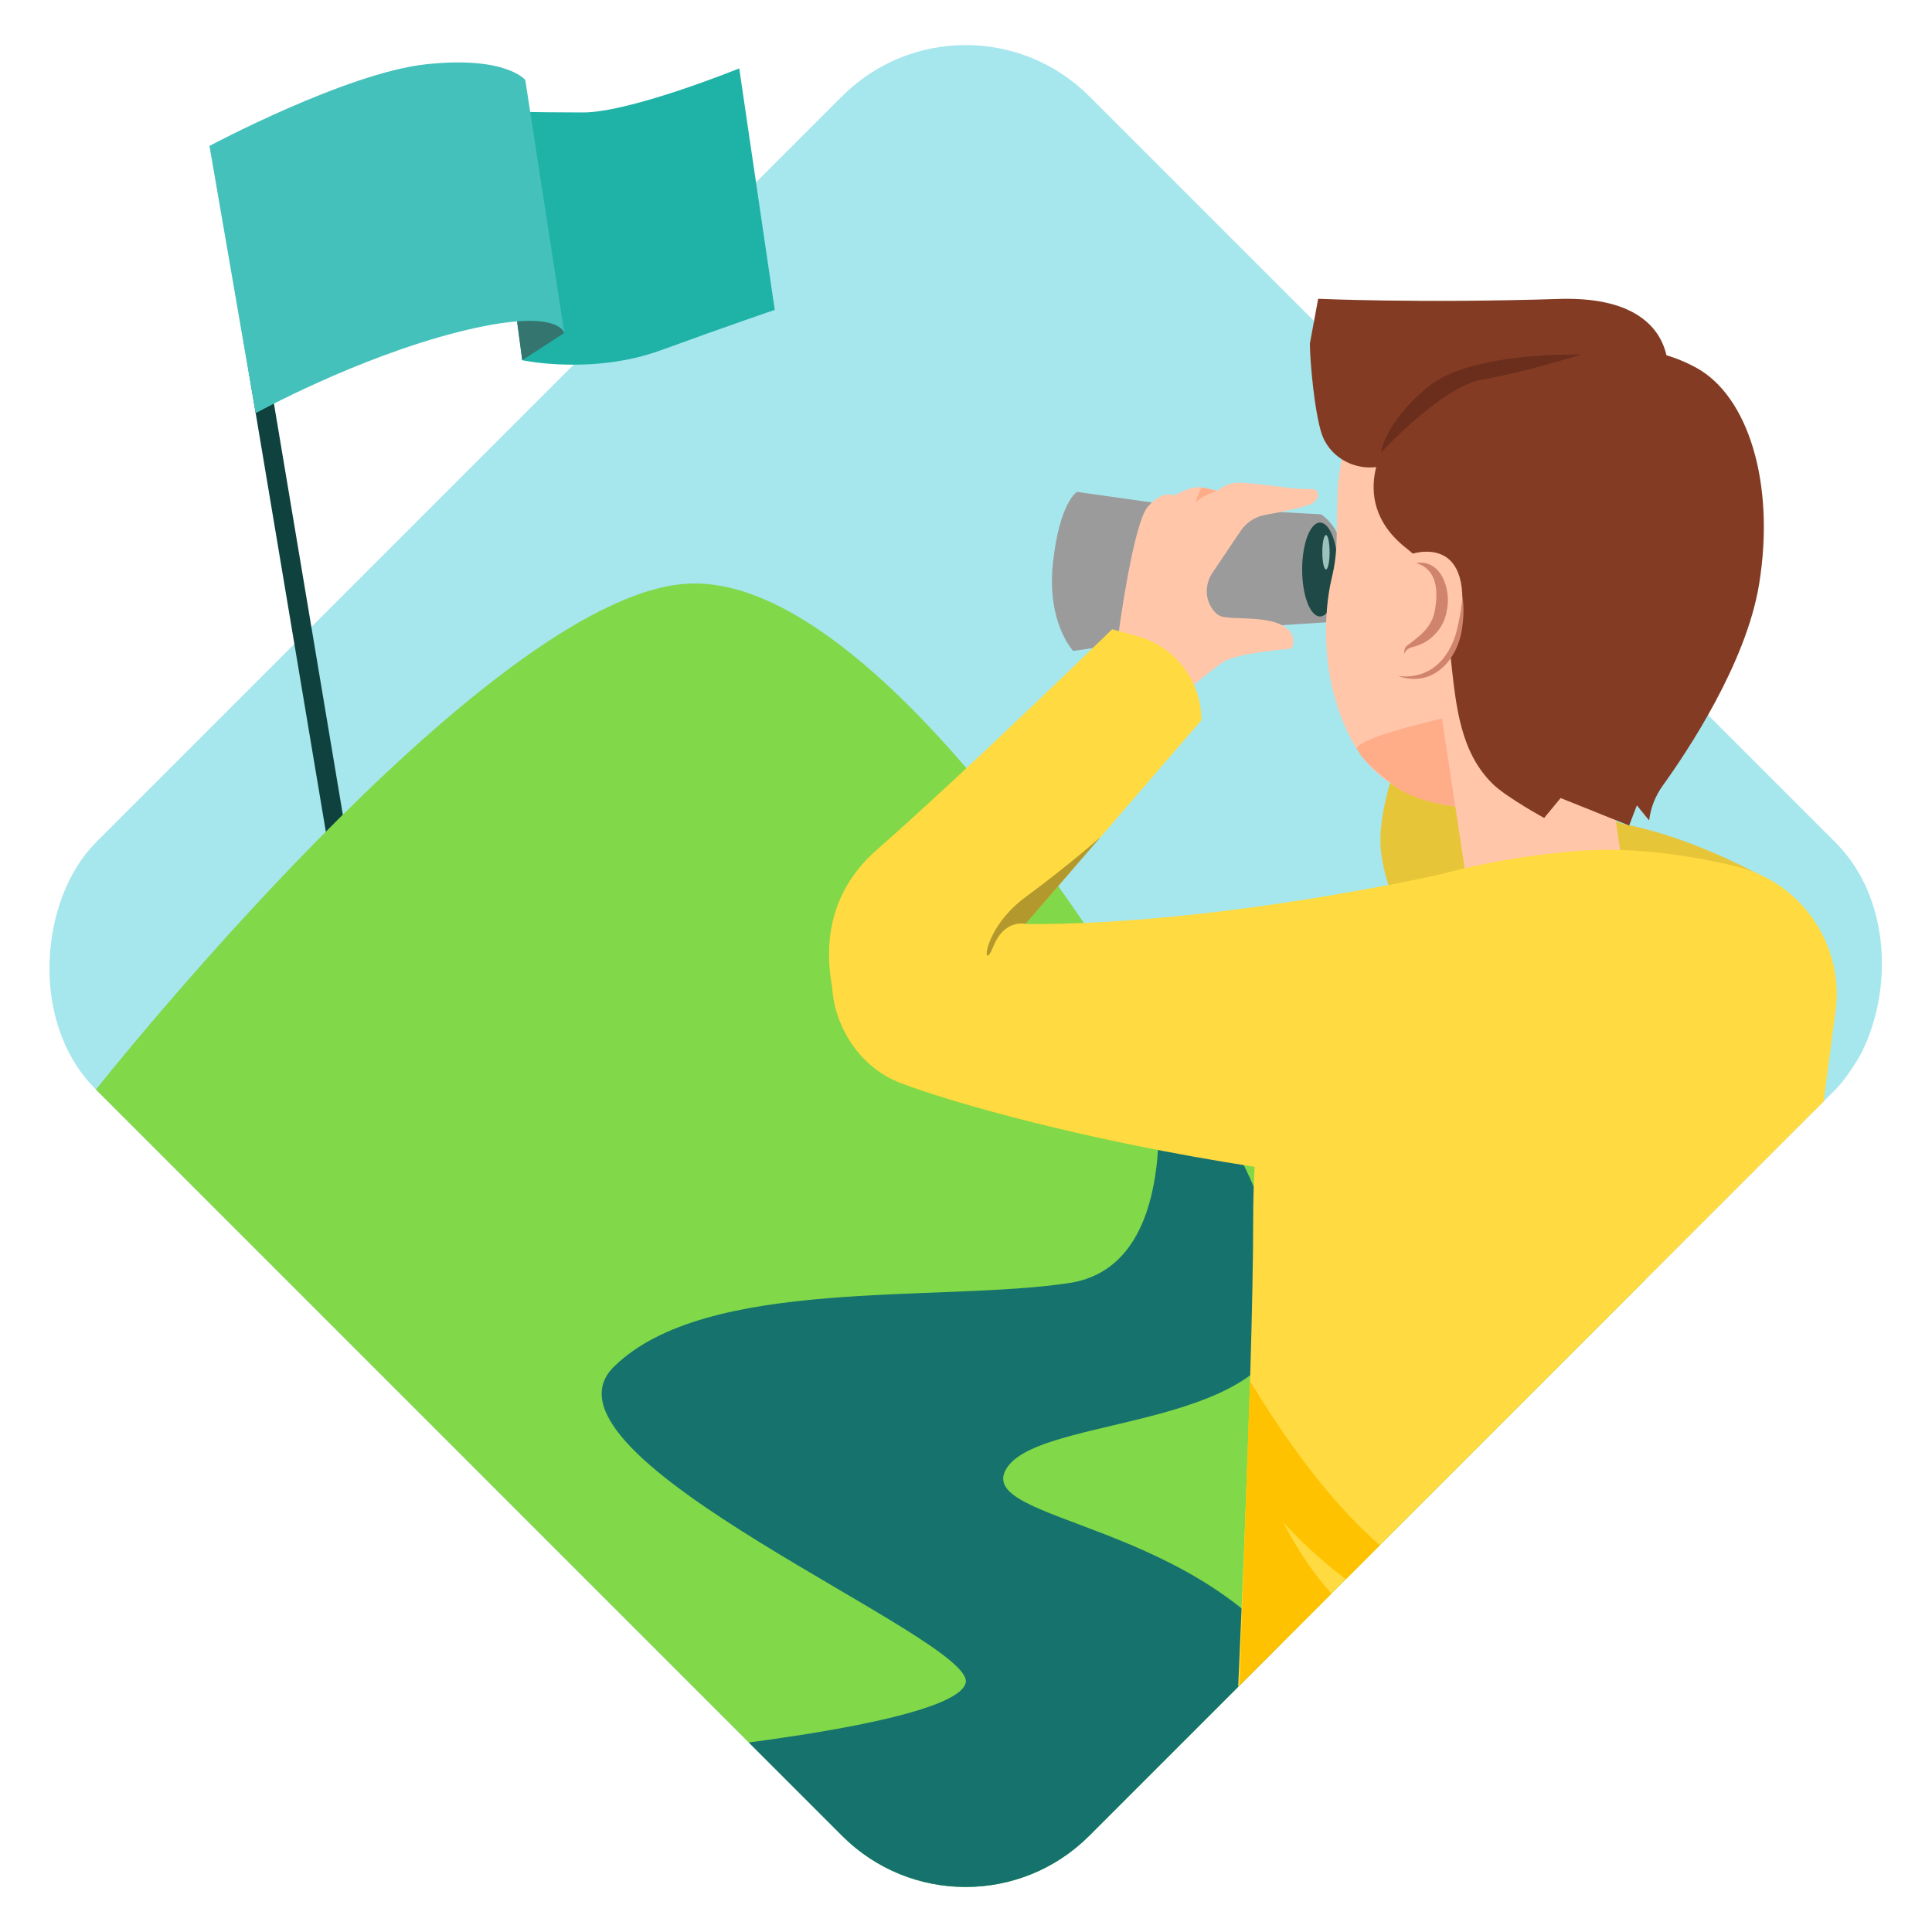 <?xml version="1.0" encoding="UTF-8"?>
<svg id="Capa_1" data-name="Capa 1" xmlns="http://www.w3.org/2000/svg" xmlns:xlink="http://www.w3.org/1999/xlink" viewBox="0 0 228 228">
  <defs>
    <style>
      .cls-1, .cls-2, .cls-3 {
        fill: none;
      }

      .cls-4 {
        clip-path: url(#clippath);
      }

      .cls-5 {
        fill: #6b2d1c;
      }

      .cls-6 {
        fill: #e7c538;
      }

      .cls-7 {
        fill: #ffad89;
      }

      .cls-8 {
        fill: #ffda40;
      }

      .cls-9 {
        fill: #ffc6aa;
      }

      .cls-10 {
        fill: #ffc200;
      }

      .cls-11 {
        fill: #9dc1bd;
      }

      .cls-12 {
        fill: #a6e6ed;
      }

      .cls-13 {
        fill: #d0846d;
      }

      .cls-14 {
        fill: #1fb2a7;
      }

      .cls-15 {
        fill: #15726d;
      }

      .cls-16 {
        fill: #1f4946;
      }

      .cls-17 {
        fill: #09726f;
      }

      .cls-18 {
        fill: #357570;
      }

      .cls-19 {
        fill: #9b9b9b;
      }

      .cls-20 {
        fill: #44c1bb;
      }

      .cls-21 {
        fill: #833c23;
      }

      .cls-22 {
        fill: #81d848;
      }

      .cls-2 {
        stroke: #0f423e;
        stroke-width: 2.31px;
      }

      .cls-2, .cls-3 {
        stroke-miterlimit: 10;
      }

      .cls-23 {
        opacity: .3;
      }

      .cls-3 {
        stroke: #20817f;
        stroke-width: .69px;
      }
    </style>
    <clipPath id="clippath">
      <path class="cls-1" d="M99.38,216.65L11.32,128.58c-8.05-8.05-8.05-21.11,0-29.16L19.33-23.2c8.05-8.05,116.42-1.63,124.47,6.42L236.87,56.97c8.05,8.05-12.2,63.56-20.26,71.61l-88.07,88.07c-8.05,8.05-21.11,8.05-29.16,0Z"/>
    </clipPath>
  </defs>
  <g class="cls-4">
    <rect class="cls-12" x="31.07" y="31.11" width="165.78" height="165.78" rx="20.62" ry="20.62" transform="translate(113.99 -47.19) rotate(45)"/>
    <line class="cls-2" x1="44.7" y1="128.44" x2="26.56" y2="20.2"/>
    <path class="cls-22" d="M11.32,128.58s45.94-58,69.57-59.68,54.73,52.12,54.73,52.12l58.57,29.99-45.12,80.13-51.28,2.84L11.32,128.58Z"/>
    <path class="cls-15" d="M135.61,121.02s6.01,28.09-9.46,30.4c-15.47,2.32-42.76-.82-53.68,9.85-10.92,10.67,42.95,32.2,41.49,37.36s-38.26,8.44-38.26,8.44l22.08,26.91,51.28-2.84s17.12-13.1,5.3-32.51c-11.83-19.41-40.03-18.83-35.48-25.49,4.55-6.66,36.39-4.01,32.75-21.71-3.64-17.7-16.02-30.4-16.02-30.4Z"/>
    <path class="cls-14" d="M61.63,42.51s8.26,1.78,16.4-1.19c8.14-2.97,13.4-4.75,13.4-4.75l-4.19-28.5s-12.8,5.2-18.43,5.2-11.01-.15-11.01-.15l3.83,29.39Z"/>
    <polygon class="cls-18" points="66.55 39.32 61.63 42.51 58.84 21.74 64.44 28.03 66.55 39.32"/>
    <path class="cls-20" d="M24.72,17.22s16.19-8.64,25.6-9.64c9.41-1,11.67,1.86,11.67,1.86l4.62,29.92s-.43-3.24-12.53-.18-23.91,9.58-23.91,9.58l-5.45-31.54Z"/>
    <g>
      <path class="cls-19" d="M127.11,58.05s-2.06,1.14-2.85,8.39c-.76,7.05,2.39,10.38,2.39,10.38l16.48-2.45,.5-13.98-16.52-2.34Z"/>
      <path class="cls-19" d="M155.9,60.7l-9.5-.53s-3.12,1.05-5.29,6.28,2.52,7.82,2.52,7.82l12.87-.83s2.23-2.28,2.14-6.78c-.09-4.51-2.75-5.95-2.75-5.95Z"/>
      <ellipse class="cls-16" cx="155.78" cy="67.21" rx="2.11" ry="5.54"/>
      <ellipse class="cls-11" cx="156.48" cy="65.17" rx=".43" ry="2.03"/>
      <g>
        <path class="cls-17" d="M210.52,204.31s2.69,10.21,1.4,23.41c-.79,8.13-4.19,19.66-4.19,19.66l-3.96,56s-8.99,6.31-17.98,6.9c-8.99,.59-10.12-1.94-10.12-1.94v-92.42s34.84-11.62,34.84-11.62Z"/>
        <path class="cls-3" d="M208.21,207.38s2.21,6.25,1.17,15.66c-.51,4.65-6.86,8.92-6.86,8.92l-4.18-1.84c-3.64-1.61-6.07-5.13-6.27-9.1l-.36-7.07,16.5-6.56Z"/>
        <path class="cls-17" d="M187.3,207.38s2.69,10.21,1.4,23.41c-.79,8.13-4.19,19.66-4.19,19.66l-3.96,56s-8.99,6.31-17.98,6.9c-8.99,.59-10.12-1.94-10.12-1.94l-2.62-101.34,37.46-2.69Z"/>
        <path class="cls-3" d="M161.66,213.44s-.56,9.31,.12,13.94c.69,4.63,8.7,9.04,8.7,9.04l4.18-1.84c3.64-1.61,6.07-5.13,6.27-9.1l.36-13.67-19.64,1.63Z"/>
        <path class="cls-6" d="M210.23,104.69s-8.78-5.38-17.97-7.3-22.86-18.32-22.86-18.32c0,0-7.19,13.86-6.44,21.22,.75,7.36,5.83,12.45,5.83,12.45l41.44-8.05Z"/>
        <path class="cls-9" d="M189.61,89.62l1.73,11.66s.06-.5-6,.6-11.99,4-11.99,4l-2.54-16.94,18.8,.69Z"/>
        <path class="cls-9" d="M169.44,46.09c-4.47-1.6-9.37,1.05-10.54,5.65-.52,2.07-.95,4.25-1.03,6.1-.24,5.36,.12,6.94-.73,10.48-.85,3.53-1.52,11.65,2.32,18.93,5.15,9.78,17.28,8.21,23.63,8.23s4.76-8.28,4.76-8.28c0,0-15.2-39.07-16.98-40.43-.31-.24-.81-.47-1.42-.69Z"/>
        <path class="cls-21" d="M196.82,44.21s1.29-9.38-12.86-8.93c-16.49,.52-28.4-.02-28.4-.02l-.98,5.29c.02,2.17,.54,8.09,1.42,10.72,.08,.23,.18,.45,.29,.68,1.36,2.63,4.48,3.82,7.29,2.92l33.23-10.66Z"/>
        <path class="cls-21" d="M194.62,96.8c.18-1.47,.73-2.87,1.6-4.08,2.93-4.07,9.87-14.47,11.38-23.8,1.93-11.91-1.31-22.19-7.43-25.53-14.76-8.08-35.66,7.3-35.66,7.3,0,0-6.32,7.97,1.52,14.06,8.06,6.26,2.51,20.38,10.17,27.8,1.6,1.55,6.03,3.98,6.03,3.98l1.94-2.35,8.09,3.24,.91-2.38,1.44,1.77h0Z"/>
        <path class="cls-9" d="M166.44,65.42s8.08-2.96,5.7,9.34c-1.31,6.74-7.15,5.02-7.15,5.02,0,0-1.74-7.82,1.45-14.37Z"/>
        <path class="cls-13" d="M167.11,66.44c3.02-.48,4.17,3.22,3.63,5.62-.28,1.94-1.8,3.67-3.7,4.2-.59,.18-1.11,.26-1.3,.91-.06-.29,0-.66,.25-.93,1.62-1.2,3.09-2.28,3.38-4.43,.34-2.09,.24-4.63-2.27-5.37h0Z"/>
        <path class="cls-13" d="M164.99,79.78c3.95,.47,6.34-2.34,7.06-5.95,.27-1.14,.45-2.31,.54-3.5,.17,1.18,.16,2.4-.02,3.6-.44,3.87-3.44,7.3-7.58,5.85h0Z"/>
        <path class="cls-5" d="M186.57,41.85s-12.88-.42-18.02,3.78-5.58,7.79-5.58,7.79c0,0,7.22-7.84,11.96-8.63,4.74-.79,11.64-2.94,11.64-2.94Z"/>
        <path class="cls-8" d="M216.62,119.39c1.06-7.89-4.04-15.3-11.78-17.16-5.74-1.38-12.68-2.38-19.5-1.75-22.37,2.09-32.66,10.25-32.66,10.25,0,0-4.79,14.37-4.79,33.11,0,18.75-2.05,61.19-2.05,61.19v7.82s23.53,7.18,39.29,5.47c15.76-1.71,28.07-13.29,28.07-13.29,0,0-2.74-31.51-1.71-43.82,.66-7.95,3.32-28.37,5.12-41.84Z"/>
        <path class="cls-8" d="M170.18,103.14s-38.49,8.77-62.14,4.95c-13.3-2.15-12.38,15.67-1.74,19.73,6.02,2.3,21.89,6.82,41.76,9.88,5.76,.89,13.86-7.43,14.91-13.17l7.21-21.39Z"/>
        <path class="cls-9" d="M132.04,74.47s1.69-12.61,3.4-14.65c1.71-2.04,3.18-1.36,3.18-1.36,0,0,1.92-1.15,3.16-.95,1.24,.2,1.85,.41,1.85,.41,0,0,1.16-.96,2.46-.96,1.3,0,4.92,.48,4.92,.48,0,0,2.41,.34,3.56,.27,1.15-.07,1.27,.94,.42,1.62-.56,.45-3.66,1.07-5.7,1.44-1.17,.21-2.21,.89-2.87,1.88l-3.34,4.95c-.91,1.35-.9,3.15,.11,4.43,.27,.34,.58,.6,.92,.71,1.37,.41,4.85-.05,7.03,.96s1.3,2.85,1.3,2.85c0,0-6.43,.47-8.07,1.57-1.64,1.09-4.63,3.65-4.63,3.65l-7.7-7.3Z"/>
        <path class="cls-8" d="M100.56,123.25s-7.76-13.59,2.9-22.95c10.66-9.36,27.79-26.04,27.79-26.04l3,.83c4.45,1.23,7.53,5.28,7.53,9.9h0s-13.8,16.01-20.76,24.06-20.46,14.2-20.46,14.2Z"/>
        <path class="cls-7" d="M143.64,57.93s-1.76,.56-2.34,1.22,.49-1.63,.49-1.63l1.85,.41Z"/>
        <path class="cls-23" d="M121.02,109.04s-2.47-.66-3.81,2.69c-1.34,3.35-1.41-2.02,3.81-5.86,5.22-3.84,8.89-7.12,8.89-7.12l-8.89,10.29Z"/>
        <path class="cls-10" d="M145.84,212.86s17.32,5.44,32.55,5.73h2.06c17.8,.33,32.75-13.55,32.75-13.55l-1.26-17.68-.64-22.27c-6.11,12.82-16.02,25.29-28.9,25.45-15.35,.19-26.7-14.14-34.88-27.54l-.92,26.35-.76,23.5Zm29.2-10.9c21.89,.95,32.69-17.92,32.69-17.92-12.03,29.81-32.69,17.92-32.69,17.92Zm-13.8-2.22c10.94,10.94,28.86,9.57,28.86,9.57-20.78,6.4-28.86-9.57-28.86-9.57Zm-9.83-20.14s13.32,15.7,31.72,16.02c0,0-19.67,7.45-31.72-16.02Z"/>
        <path class="cls-7" d="M171.75,95.18s-4.71-.48-7.24-2.47c-2.53-1.99-3.62-3.01-4.34-4.24s10-3.68,10-3.68l1.57,10.39Z"/>
        <path class="cls-3" d="M180.61,305.62l2.19-30.94,2.58-32.09s4.4-10.02,4.72-15.89c.32-5.86-1.05-12.02-1.05-12.02"/>
      </g>
    </g>
  </g>
</svg>